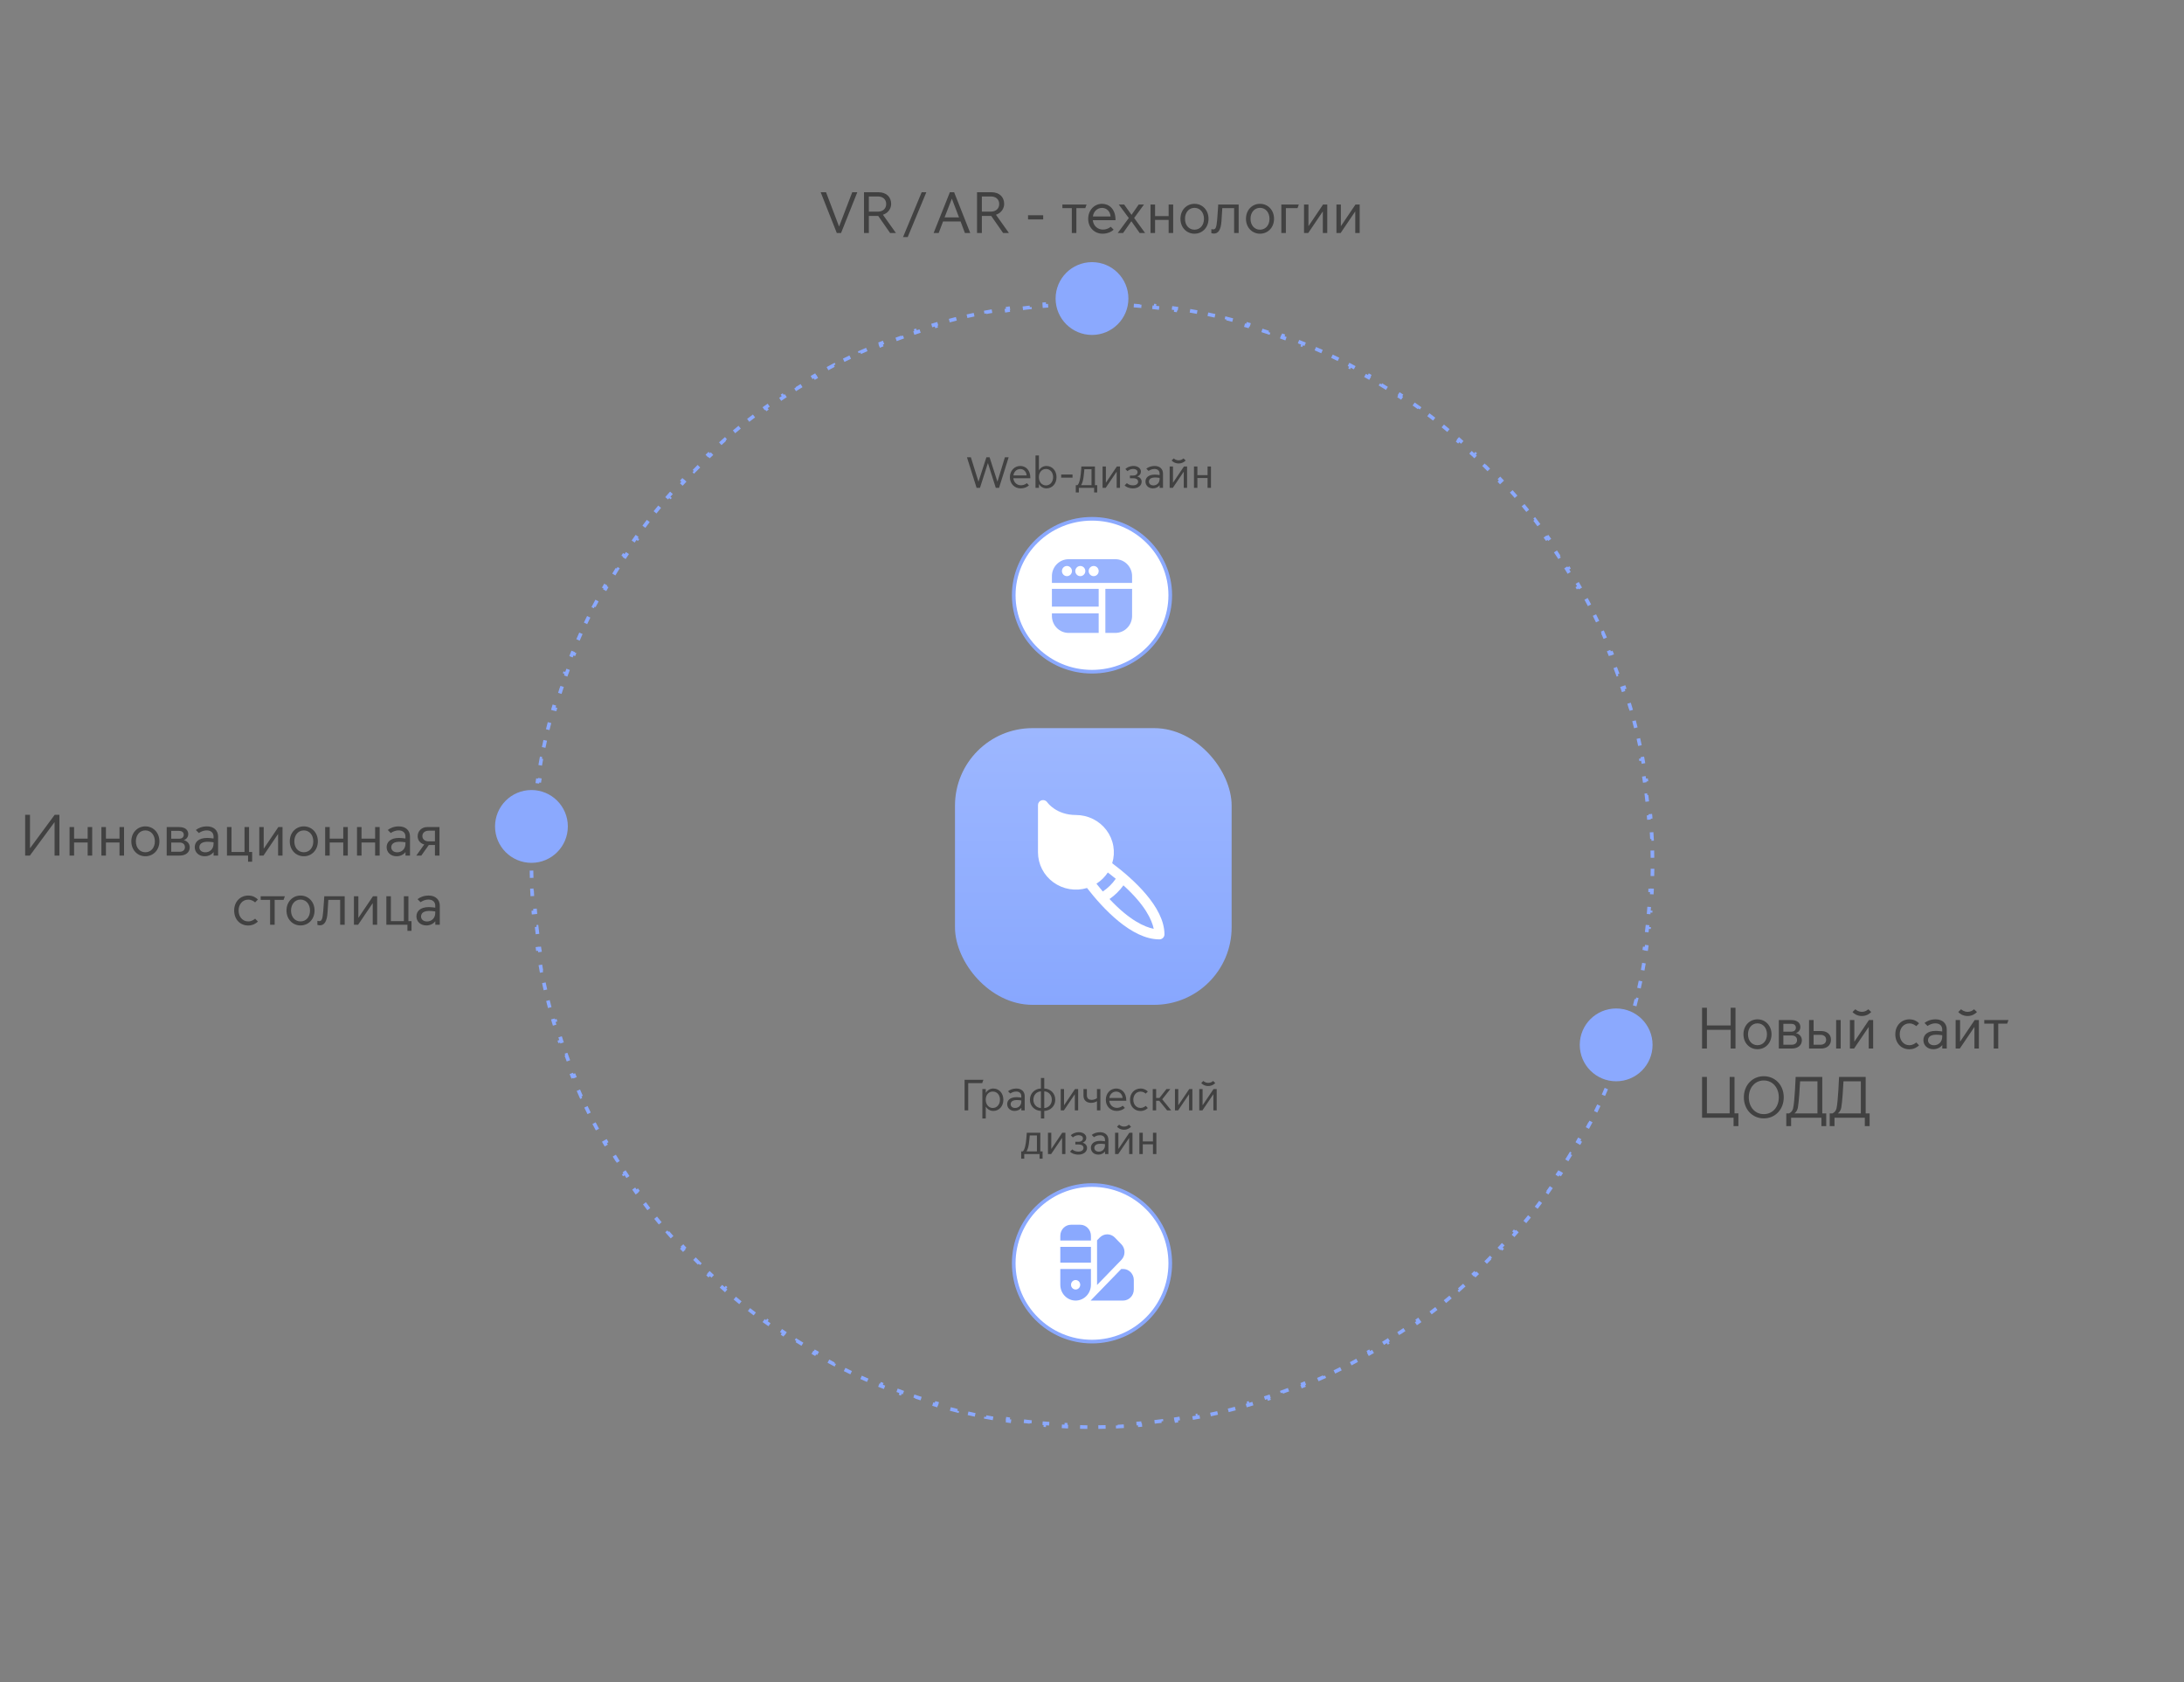 <?xml version="1.0" encoding="UTF-8"?> <svg xmlns="http://www.w3.org/2000/svg" width="600" height="462" viewBox="0 0 600 462" fill="none"><rect x="0" y="0" width="600" height="462" fill="#808080" stroke="none"/><path d="M301.014 83.006C302.366 83.015 303.713 83.041 305.057 83.085L305.042 83.581C305.711 83.603 306.38 83.629 307.047 83.659L307.068 83.162C308.419 83.223 309.764 83.302 311.105 83.397L311.071 83.894C311.741 83.942 312.41 83.994 313.077 84.051L313.118 83.556C314.462 83.669 315.801 83.8 317.135 83.948L317.08 84.442C317.749 84.517 318.417 84.596 319.083 84.679L319.144 84.184C320.48 84.35 321.811 84.533 323.137 84.733L323.063 85.227C323.729 85.327 324.393 85.432 325.056 85.541L325.136 85.049C326.467 85.268 327.793 85.504 329.112 85.757L329.019 86.248C329.676 86.374 330.333 86.505 330.987 86.64L331.087 86.149C332.41 86.422 333.727 86.712 335.038 87.018L334.926 87.504C335.579 87.656 336.231 87.813 336.881 87.974L337 87.49C338.309 87.814 339.612 88.155 340.907 88.513L340.775 88.992C341.423 89.171 342.069 89.353 342.713 89.54L342.852 89.062C344.145 89.438 345.432 89.83 346.711 90.238L346.561 90.712C347.201 90.916 347.84 91.124 348.477 91.337L348.634 90.865C349.911 91.291 351.182 91.734 352.444 92.192L352.274 92.66C352.906 92.89 353.536 93.124 354.163 93.361L354.339 92.894C355.6 93.372 356.853 93.864 358.098 94.373L357.909 94.835C358.53 95.089 359.148 95.347 359.765 95.608L359.959 95.148C361.201 95.675 362.434 96.219 363.658 96.777L363.452 97.231C364.062 97.51 364.67 97.792 365.276 98.078L365.488 97.628C366.707 98.203 367.916 98.794 369.117 99.4L368.895 99.845C369.494 100.147 370.091 100.454 370.686 100.764L370.914 100.322C372.108 100.945 373.294 101.582 374.47 102.235L374.229 102.671C374.815 102.997 375.4 103.327 375.982 103.66L376.229 103.228C377.398 103.897 378.558 104.58 379.707 105.278L379.448 105.705C380.022 106.054 380.593 106.407 381.162 106.763L381.426 106.339C382.568 107.054 383.699 107.784 384.82 108.528L384.545 108.943C385.104 109.314 385.661 109.688 386.215 110.066L386.494 109.654C387.607 110.414 388.709 111.188 389.801 111.976L389.511 112.38C390.055 112.772 390.596 113.168 391.135 113.567L391.431 113.167C392.513 113.969 393.583 114.786 394.644 115.615L394.337 116.007C394.865 116.42 395.391 116.838 395.914 117.258L396.226 116.869C397.275 117.713 398.314 118.569 399.341 119.439L399.019 119.82C399.53 120.254 400.039 120.691 400.545 121.132L400.872 120.755C401.888 121.639 402.891 122.537 403.883 123.447L403.547 123.814C404.041 124.268 404.533 124.725 405.021 125.185L405.361 124.822C406.341 125.745 407.31 126.68 408.266 127.628L407.916 127.982C408.392 128.455 408.866 128.931 409.336 129.409L409.69 129.06C410.633 130.02 411.565 130.991 412.482 131.976L412.119 132.317C412.577 132.808 413.031 133.301 413.482 133.798L413.851 133.463C414.756 134.459 415.648 135.467 416.527 136.486L416.149 136.812C416.587 137.321 417.023 137.832 417.454 138.346L417.836 138.024C418.701 139.055 419.552 140.098 420.391 141.151L420.002 141.462C420.42 141.987 420.834 142.515 421.245 143.045L421.638 142.739C422.462 143.803 423.273 144.878 424.07 145.964L423.67 146.259C424.067 146.799 424.461 147.343 424.851 147.889L425.255 147.599C426.037 148.694 426.807 149.799 427.562 150.915L427.148 151.195C427.524 151.751 427.895 152.309 428.264 152.869L428.681 152.595C429.419 153.719 430.144 154.854 430.854 155.999L430.43 156.263C430.783 156.833 431.134 157.405 431.48 157.98L431.906 157.723C432.6 158.875 433.278 160.037 433.942 161.209L433.511 161.455C433.842 162.039 434.169 162.625 434.492 163.213L434.928 162.974C435.576 164.152 436.208 165.339 436.826 166.536L436.386 166.764C436.693 167.36 436.997 167.958 437.297 168.559L437.741 168.336C438.343 169.539 438.93 170.751 439.501 171.972L439.05 172.184C439.334 172.791 439.614 173.4 439.89 174.011L440.345 173.806C440.899 175.032 441.436 176.267 441.959 177.511L441.5 177.704C441.759 178.321 442.015 178.94 442.267 179.562L442.728 179.374C443.233 180.621 443.721 181.876 444.194 183.139L443.729 183.313C443.964 183.942 444.195 184.572 444.423 185.204L444.891 185.035C445.345 186.299 445.783 187.571 446.206 188.851L445.735 189.006C445.946 189.643 446.152 190.283 446.354 190.924L446.828 190.773C447.233 192.054 447.621 193.342 447.993 194.637L447.516 194.774C447.701 195.419 447.882 196.066 448.059 196.714L448.539 196.582C448.893 197.879 449.231 199.182 449.552 200.492L449.068 200.611C449.228 201.262 449.383 201.914 449.534 202.567L450.02 202.455C450.323 203.766 450.609 205.084 450.879 206.407L450.391 206.508C450.524 207.163 450.653 207.819 450.778 208.477L451.268 208.383C451.519 209.703 451.752 211.029 451.97 212.361L451.479 212.441C451.587 213.104 451.69 213.768 451.79 214.434L452.282 214.36C452.481 215.686 452.661 217.018 452.826 218.354L452.333 218.416C452.415 219.082 452.493 219.75 452.566 220.419L453.061 220.364C453.207 221.698 453.337 223.036 453.449 224.38L452.954 224.422C453.01 225.089 453.062 225.758 453.109 226.428L453.604 226.393C453.699 227.734 453.777 229.079 453.838 230.43L453.342 230.452C453.372 231.12 453.397 231.788 453.419 232.458L453.915 232.442C453.958 233.786 453.984 235.133 453.993 236.485L453.497 236.488C453.499 236.825 453.5 237.163 453.5 237.5C453.5 237.837 453.499 238.175 453.497 238.512L453.993 238.514C453.985 239.866 453.958 241.213 453.915 242.557L453.419 242.542C453.397 243.212 453.372 243.88 453.342 244.548L453.838 244.569C453.777 245.92 453.699 247.265 453.604 248.606L453.109 248.571C453.062 249.241 453.01 249.911 452.954 250.578L453.449 250.619C453.337 251.963 453.207 253.301 453.061 254.635L452.566 254.581C452.493 255.25 452.415 255.918 452.333 256.584L452.826 256.645C452.662 257.981 452.481 259.313 452.282 260.639L451.79 260.566C451.69 261.232 451.587 261.896 451.479 262.559L451.97 262.638C451.753 263.969 451.518 265.295 451.268 266.615L450.778 266.523C450.653 267.181 450.524 267.837 450.391 268.492L450.879 268.592C450.609 269.915 450.323 271.233 450.02 272.544L449.534 272.433C449.383 273.086 449.228 273.738 449.068 274.389L449.552 274.507C449.231 275.817 448.893 277.12 448.539 278.417L448.059 278.286C447.882 278.934 447.701 279.58 447.516 280.225L447.993 280.362C447.621 281.657 447.233 282.945 446.828 284.226L446.354 284.075C446.152 284.716 445.946 285.356 445.735 285.993L446.206 286.148C445.783 287.428 445.345 288.7 444.891 289.964L444.423 289.796C444.195 290.428 443.964 291.058 443.729 291.687L444.194 291.86C443.721 293.123 443.233 294.378 442.728 295.625L442.267 295.438C442.015 296.059 441.759 296.679 441.5 297.296L441.959 297.488C441.436 298.732 440.899 299.967 440.345 301.193L439.89 300.989C439.614 301.6 439.334 302.209 439.05 302.816L439.501 303.027C438.93 304.248 438.343 305.46 437.741 306.663L437.297 306.441C436.997 307.042 436.693 307.64 436.386 308.235L436.827 308.463C436.209 309.66 435.576 310.847 434.928 312.025L434.492 311.787C434.169 312.375 433.842 312.961 433.511 313.545L433.942 313.79C433.278 314.962 432.6 316.124 431.906 317.276L431.48 317.019C431.134 317.594 430.783 318.167 430.43 318.737L430.854 319C430.144 320.145 429.419 321.28 428.681 322.404L428.264 322.131C427.895 322.691 427.524 323.249 427.148 323.805L427.562 324.084C426.807 325.2 426.037 326.305 425.255 327.4L424.851 327.111C424.461 327.657 424.067 328.201 423.67 328.741L424.07 329.035C423.273 330.121 422.462 331.196 421.638 332.26L421.245 331.955C420.834 332.485 420.42 333.013 420.002 333.538L420.391 333.848C419.552 334.901 418.701 335.944 417.836 336.975L417.454 336.654C417.023 337.168 416.587 337.679 416.149 338.188L416.527 338.513C415.648 339.532 414.756 340.54 413.851 341.536L413.482 341.201C413.031 341.698 412.577 342.192 412.119 342.683L412.483 343.022C411.565 344.007 410.634 344.979 409.69 345.939L409.336 345.591C408.866 346.069 408.392 346.545 407.916 347.018L408.266 347.37C407.31 348.318 406.342 349.254 405.361 350.177L405.021 349.815C404.533 350.275 404.041 350.732 403.547 351.186L403.883 351.552C402.891 352.462 401.888 353.36 400.872 354.244L400.545 353.867C400.039 354.308 399.53 354.746 399.019 355.18L399.341 355.56C398.314 356.43 397.275 357.286 396.226 358.13L395.914 357.742C395.391 358.162 394.865 358.58 394.337 358.993L394.644 359.384C393.583 360.213 392.513 361.03 391.431 361.832L391.135 361.433C390.596 361.832 390.055 362.228 389.511 362.62L389.801 363.023C388.709 363.811 387.608 364.585 386.495 365.344L386.215 364.934C385.661 365.311 385.104 365.686 384.545 366.057L384.82 366.471C383.699 367.215 382.568 367.945 381.426 368.66L381.162 368.237C380.593 368.593 380.022 368.946 379.448 369.295L379.707 369.721C378.558 370.419 377.398 371.102 376.229 371.771L375.982 371.34C375.4 371.673 374.815 372.003 374.229 372.329L374.47 372.764C373.294 373.417 372.108 374.054 370.914 374.677L370.686 374.236C370.091 374.546 369.494 374.853 368.895 375.155L369.118 375.599C367.917 376.205 366.707 376.796 365.488 377.371L365.276 376.922C364.67 377.208 364.062 377.49 363.452 377.769L363.658 378.222C362.434 378.78 361.201 379.324 359.959 379.851L359.765 379.392C359.148 379.653 358.53 379.91 357.909 380.164L358.098 380.626C356.853 381.135 355.6 381.627 354.339 382.104L354.163 381.639C353.536 381.876 352.906 382.11 352.274 382.34L352.444 382.807C351.182 383.265 349.911 383.707 348.634 384.134L348.477 383.663C347.84 383.876 347.201 384.084 346.561 384.288L346.711 384.761C345.432 385.169 344.145 385.561 342.852 385.937L342.713 385.46C342.069 385.647 341.423 385.829 340.775 386.008L340.908 386.486C339.612 386.844 338.309 387.185 337 387.509L336.881 387.026C336.231 387.187 335.579 387.344 334.926 387.496L335.038 387.981C333.728 388.287 332.411 388.578 331.088 388.85L330.987 388.36C330.333 388.495 329.676 388.626 329.019 388.752L329.112 389.242C327.793 389.495 326.467 389.731 325.136 389.95L325.056 389.459C324.393 389.568 323.729 389.673 323.063 389.773L323.138 390.266C321.812 390.466 320.48 390.649 319.144 390.815L319.083 390.321C318.417 390.404 317.749 390.483 317.08 390.558L317.135 391.051C315.801 391.199 314.462 391.33 313.118 391.443L313.077 390.949C312.41 391.006 311.741 391.058 311.071 391.105L311.106 391.602C309.765 391.697 308.419 391.776 307.068 391.837L307.047 391.341C306.38 391.371 305.711 391.397 305.042 391.419L305.057 391.914C303.713 391.958 302.366 391.984 301.014 391.993L301.012 391.497C300.675 391.499 300.337 391.5 300 391.5C299.663 391.5 299.325 391.499 298.988 391.497L298.985 391.993C297.633 391.984 296.286 391.958 294.942 391.914L294.958 391.419C294.289 391.397 293.62 391.371 292.953 391.341L292.931 391.837C291.58 391.776 290.235 391.697 288.894 391.602L288.929 391.105C288.259 391.058 287.59 391.006 286.923 390.949L286.881 391.443C285.537 391.33 284.198 391.199 282.864 391.051L282.92 390.558C282.251 390.483 281.583 390.404 280.917 390.321L280.855 390.815C279.519 390.649 278.188 390.466 276.862 390.266L276.937 389.773C276.271 389.673 275.607 389.568 274.944 389.459L274.863 389.95C273.532 389.731 272.206 389.495 270.887 389.242L270.981 388.752C270.324 388.626 269.667 388.495 269.013 388.36L268.912 388.85C267.589 388.577 266.272 388.287 264.961 387.981L265.074 387.496C264.421 387.344 263.769 387.187 263.119 387.026L262.999 387.509C261.69 387.185 260.388 386.844 259.092 386.486L259.225 386.008C258.577 385.829 257.931 385.647 257.287 385.46L257.147 385.937C255.854 385.561 254.567 385.169 253.288 384.761L253.439 384.288C252.799 384.084 252.16 383.876 251.523 383.663L251.365 384.134C250.088 383.707 248.817 383.265 247.555 382.807L247.726 382.34C247.094 382.11 246.464 381.876 245.837 381.639L245.66 382.104C244.399 381.627 243.146 381.135 241.901 380.626L242.091 380.165C241.47 379.911 240.852 379.653 240.235 379.392L240.04 379.851C238.798 379.324 237.565 378.78 236.341 378.222L236.548 377.769C235.938 377.49 235.33 377.208 234.724 376.922L234.511 377.371C233.292 376.796 232.083 376.205 230.882 375.599L231.105 375.155C230.506 374.853 229.909 374.546 229.314 374.236L229.085 374.677C227.891 374.054 226.705 373.417 225.529 372.764L225.771 372.329C225.185 372.003 224.6 371.673 224.018 371.34L223.77 371.771C222.601 371.102 221.441 370.419 220.292 369.721L220.552 369.295C219.978 368.946 219.407 368.593 218.838 368.237L218.573 368.66C217.431 367.945 216.3 367.215 215.179 366.471L215.455 366.057C214.896 365.686 214.339 365.312 213.785 364.934L213.505 365.345C212.392 364.585 211.29 363.811 210.198 363.023L210.489 362.62C209.945 362.228 209.404 361.832 208.865 361.433L208.568 361.832C207.486 361.03 206.416 360.213 205.355 359.384L205.663 358.993C205.135 358.58 204.609 358.162 204.086 357.742L203.773 358.13C202.724 357.286 201.685 356.43 200.658 355.56L200.981 355.18C200.47 354.746 199.961 354.309 199.455 353.868L199.127 354.244C198.111 353.36 197.108 352.462 196.116 351.552L196.453 351.186C195.959 350.732 195.467 350.275 194.979 349.815L194.638 350.177C193.658 349.254 192.689 348.319 191.733 347.371L192.084 347.018C191.608 346.545 191.134 346.069 190.664 345.591L190.309 345.939C189.366 344.979 188.434 344.008 187.517 343.023L187.881 342.683C187.423 342.192 186.969 341.699 186.518 341.202L186.148 341.536C185.243 340.54 184.351 339.532 183.472 338.513L183.851 338.188C183.413 337.679 182.977 337.168 182.546 336.654L182.163 336.975C181.298 335.944 180.447 334.901 179.608 333.848L179.998 333.538C179.58 333.013 179.166 332.485 178.755 331.955L178.361 332.26C177.537 331.196 176.726 330.121 175.929 329.035L176.33 328.741C175.933 328.201 175.539 327.657 175.149 327.111L174.744 327.4C173.962 326.305 173.192 325.2 172.438 324.084L172.852 323.805C172.476 323.249 172.105 322.691 171.736 322.131L171.318 322.404C170.58 321.28 169.855 320.145 169.146 319L169.57 318.737C169.217 318.167 168.866 317.595 168.52 317.02L168.093 317.276C167.399 316.124 166.721 314.962 166.057 313.79L166.489 313.545C166.158 312.961 165.831 312.375 165.508 311.787L165.071 312.025C164.423 310.847 163.791 309.66 163.173 308.463L163.614 308.236C163.307 307.64 163.003 307.042 162.703 306.441L162.258 306.663C161.656 305.46 161.069 304.248 160.498 303.027L160.95 302.816C160.666 302.209 160.386 301.6 160.11 300.989L159.654 301.193C159.1 299.967 158.563 298.732 158.04 297.488L158.5 297.296C158.241 296.679 157.985 296.06 157.733 295.438L157.271 295.625C156.767 294.378 156.278 293.123 155.805 291.86L156.271 291.687C156.036 291.058 155.805 290.428 155.577 289.796L155.108 289.964C154.654 288.7 154.216 287.428 153.793 286.148L154.265 285.994C154.054 285.357 153.848 284.717 153.646 284.076L153.171 284.226C152.766 282.945 152.378 281.657 152.006 280.362L152.484 280.226C152.299 279.581 152.118 278.934 151.941 278.286L151.46 278.417C151.106 277.12 150.768 275.817 150.447 274.507L150.932 274.389C150.772 273.738 150.617 273.086 150.466 272.433L149.979 272.544C149.676 271.233 149.39 269.915 149.12 268.592L149.609 268.492C149.476 267.837 149.347 267.181 149.222 266.523L148.731 266.616C148.48 265.296 148.247 263.97 148.029 262.638L148.521 262.559C148.413 261.896 148.31 261.232 148.21 260.566L147.717 260.639C147.518 259.313 147.338 257.981 147.173 256.645L147.667 256.584C147.585 255.918 147.507 255.25 147.434 254.581L146.938 254.635C146.792 253.301 146.662 251.963 146.55 250.619L147.046 250.578C146.99 249.911 146.938 249.242 146.891 248.572L146.395 248.606C146.3 247.265 146.222 245.92 146.161 244.569L146.658 244.548C146.628 243.88 146.603 243.212 146.581 242.542L146.084 242.557C146.041 241.213 146.015 239.866 146.006 238.514L146.503 238.512C146.501 238.175 146.5 237.837 146.5 237.5C146.5 237.163 146.501 236.825 146.503 236.488L146.006 236.485C146.015 235.133 146.041 233.786 146.084 232.442L146.581 232.458C146.603 231.788 146.628 231.12 146.658 230.452L146.161 230.43C146.222 229.079 146.3 227.734 146.395 226.393L146.891 226.429C146.938 225.759 146.99 225.089 147.046 224.422L146.55 224.38C146.662 223.036 146.792 221.698 146.938 220.364L147.434 220.419C147.507 219.75 147.585 219.082 147.667 218.416L147.173 218.354C147.338 217.018 147.518 215.686 147.717 214.36L148.21 214.434C148.31 213.768 148.413 213.104 148.521 212.441L148.029 212.361C148.246 211.03 148.481 209.704 148.731 208.384L149.222 208.477C149.347 207.819 149.476 207.163 149.609 206.508L149.12 206.407C149.39 205.084 149.676 203.766 149.979 202.455L150.466 202.567C150.617 201.914 150.772 201.262 150.932 200.611L150.447 200.492C150.768 199.182 151.106 197.879 151.46 196.582L151.941 196.714C152.118 196.066 152.299 195.42 152.484 194.775L152.006 194.637C152.378 193.342 152.766 192.054 153.171 190.773L153.646 190.925C153.848 190.284 154.054 189.644 154.265 189.007L153.793 188.851C154.216 187.571 154.654 186.299 155.108 185.035L155.577 185.204C155.805 184.572 156.036 183.942 156.271 183.313L155.805 183.139C156.278 181.876 156.767 180.621 157.271 179.374L157.733 179.562C157.985 178.941 158.241 178.321 158.5 177.704L158.04 177.511C158.563 176.267 159.1 175.032 159.654 173.806L160.11 174.011C160.386 173.4 160.666 172.791 160.95 172.184L160.498 171.972C161.069 170.751 161.656 169.539 162.258 168.336L162.703 168.559C163.003 167.958 163.307 167.36 163.614 166.765L163.172 166.536C163.79 165.339 164.423 164.152 165.071 162.974L165.508 163.213C165.831 162.625 166.158 162.039 166.489 161.455L166.057 161.209C166.721 160.037 167.399 158.875 168.093 157.723L168.52 157.981C168.866 157.406 169.217 156.833 169.57 156.263L169.146 155.999C169.855 154.854 170.58 153.719 171.318 152.595L171.736 152.869C172.105 152.309 172.476 151.751 172.852 151.195L172.438 150.915C173.192 149.799 173.962 148.694 174.744 147.599L175.149 147.889C175.539 147.343 175.933 146.799 176.33 146.259L175.929 145.964C176.726 144.878 177.537 143.803 178.361 142.739L178.755 143.045C179.166 142.515 179.58 141.987 179.998 141.462L179.608 141.151C180.447 140.098 181.298 139.055 182.163 138.024L182.546 138.346C182.977 137.832 183.413 137.321 183.851 136.812L183.472 136.486C184.351 135.467 185.243 134.459 186.148 133.463L186.518 133.799C186.969 133.302 187.423 132.808 187.881 132.317L187.516 131.977C188.434 130.992 189.365 130.02 190.309 129.06L190.664 129.409C191.134 128.931 191.608 128.455 192.084 127.982L191.733 127.629C192.689 126.681 193.657 125.745 194.638 124.822L194.979 125.185C195.467 124.725 195.959 124.268 196.453 123.814L196.116 123.447C197.108 122.537 198.111 121.639 199.127 120.755L199.455 121.133C199.961 120.692 200.47 120.254 200.981 119.82L200.658 119.439C201.685 118.569 202.724 117.713 203.773 116.869L204.086 117.258C204.609 116.838 205.135 116.42 205.663 116.007L205.355 115.615C206.416 114.786 207.486 113.969 208.568 113.167L208.865 113.567C209.404 113.168 209.945 112.772 210.489 112.38L210.198 111.976C211.29 111.188 212.391 110.414 213.504 109.655L213.785 110.066C214.339 109.689 214.896 109.314 215.455 108.943L215.179 108.528C216.3 107.784 217.431 107.054 218.573 106.339L218.838 106.763C219.407 106.407 219.978 106.054 220.552 105.705L220.292 105.278C221.441 104.58 222.601 103.897 223.77 103.228L224.018 103.66C224.6 103.327 225.185 102.997 225.771 102.671L225.529 102.235C226.705 101.582 227.891 100.945 229.085 100.322L229.314 100.764C229.909 100.454 230.506 100.147 231.105 99.845L230.881 99.4C232.082 98.794 233.292 98.203 234.511 97.628L234.724 98.078C235.33 97.792 235.938 97.51 236.548 97.231L236.341 96.777C237.565 96.219 238.798 95.675 240.04 95.148L240.235 95.608C240.852 95.347 241.47 95.09 242.091 94.836L241.901 94.373C243.146 93.864 244.399 93.372 245.66 92.894L245.837 93.361C246.464 93.124 247.094 92.89 247.726 92.66L247.555 92.192C248.817 91.734 250.088 91.291 251.365 90.865L251.523 91.337C252.16 91.124 252.799 90.916 253.439 90.712L253.288 90.238C254.567 89.83 255.854 89.438 257.147 89.062L257.287 89.54C257.931 89.353 258.577 89.171 259.225 88.992L259.091 88.513C260.387 88.155 261.69 87.814 262.999 87.49L263.119 87.974C263.769 87.813 264.421 87.656 265.074 87.504L264.961 87.018C266.271 86.712 267.588 86.421 268.911 86.149L269.013 86.64C269.667 86.505 270.324 86.374 270.981 86.248L270.887 85.757C272.206 85.504 273.532 85.268 274.863 85.049L274.944 85.541C275.607 85.432 276.271 85.327 276.937 85.227L276.861 84.733C278.187 84.533 279.519 84.35 280.855 84.184L280.917 84.679C281.583 84.596 282.251 84.517 282.92 84.442L282.864 83.948C284.198 83.8 285.537 83.669 286.881 83.556L286.923 84.051C287.59 83.994 288.259 83.942 288.929 83.894L288.893 83.397C290.234 83.302 291.58 83.223 292.931 83.162L292.953 83.659C293.62 83.629 294.289 83.603 294.958 83.581L294.942 83.085C296.286 83.041 297.633 83.015 298.985 83.006L298.988 83.503C299.325 83.501 299.663 83.5 300 83.5C300.337 83.5 300.675 83.501 301.012 83.503L301.014 83.006Z" stroke="#8BA9FE" stroke-dasharray="2 4"></path><circle cx="300" cy="82" r="10" fill="#8BA9FE"></circle><circle cx="444" cy="287" r="10" fill="#8BA9FE"></circle><circle cx="146" cy="227" r="10" fill="#8BA9FE"></circle><path d="M231.059 64H229.891L225.459 52.8H226.931L230.499 62.192H230.531L234.131 52.8H235.523L231.059 64ZM238.694 59.312V64H237.366V52.8H241.318C243.622 52.8 244.822 54.224 244.822 56C244.822 57.248 244.054 58.496 242.582 58.976V59.008L246.134 64H244.534L241.27 59.312H238.694ZM238.694 58.128H241.206C242.438 58.128 243.462 57.392 243.462 56.032C243.462 54.672 242.438 53.968 241.206 53.968H238.694V58.128ZM248.088 65.12L253.208 52.8H254.488L249.368 65.12H248.088ZM257.882 64H256.49L260.954 52.8H262.122L266.554 64H265.082L263.898 60.832H259.082L257.882 64ZM259.498 59.712H263.466L261.514 54.608H261.482L259.498 59.712ZM269.741 59.312V64H268.413V52.8H272.365C274.669 52.8 275.869 54.224 275.869 56C275.869 57.248 275.101 58.496 273.629 58.976V59.008L277.181 64H275.581L272.317 59.312H269.741ZM269.741 58.128H272.253C273.485 58.128 274.509 57.392 274.509 56.032C274.509 54.672 273.485 53.968 272.253 53.968H269.741V58.128ZM282.429 60.272V59.12H286.589V60.272H282.429ZM294.457 64V57.168H291.865V56.176H298.505L298.153 57.168H295.705V64H294.457ZM302.907 64.192C300.699 64.192 298.955 62.528 298.955 60.112C298.955 57.648 300.699 55.984 302.763 55.984C304.667 55.984 306.459 57.376 306.459 60.4V60.48H300.219C300.395 62.064 301.563 63.056 303.003 63.056C303.675 63.056 304.443 62.864 305.163 62.288L305.947 63.088C305.211 63.776 304.091 64.192 302.907 64.192ZM300.251 59.456H305.099C305.019 58.144 304.075 57.104 302.763 57.104C301.339 57.104 300.395 58.208 300.251 59.456ZM307.068 64L310.108 59.888L307.356 56.176H308.828L310.844 58.992H310.876L312.828 56.176H314.284L311.58 59.872L314.588 64H313.1L310.828 60.784H310.796L308.54 64H307.068ZM316.077 64V56.176H317.325V59.36H321.053V56.176H322.301V64H321.053V60.4H317.325V64H316.077ZM328.155 64.192C325.979 64.192 324.299 62.48 324.299 60.096C324.299 57.696 325.979 55.984 328.155 55.984C330.331 55.984 332.01 57.696 332.01 60.096C332.01 62.48 330.331 64.192 328.155 64.192ZM328.155 63.088C329.691 63.088 330.763 61.856 330.763 60.096C330.763 58.368 329.691 57.088 328.155 57.088C326.619 57.088 325.547 58.368 325.547 60.096C325.547 61.856 326.619 63.088 328.155 63.088ZM333.475 64.16C333.219 64.16 332.867 64.064 332.787 64.032V62.928C332.819 62.944 333.027 63.008 333.315 63.008C333.971 63.008 334.211 62.464 334.387 60.352C334.547 58.528 334.675 56.176 334.675 56.176H340.291V64H339.043V57.168H335.795C335.747 58 335.667 59.36 335.571 60.72C335.411 63.056 334.739 64.16 333.475 64.16ZM346.155 64.192C343.979 64.192 342.299 62.48 342.299 60.096C342.299 57.696 343.979 55.984 346.155 55.984C348.331 55.984 350.01 57.696 350.01 60.096C350.01 62.48 348.331 64.192 346.155 64.192ZM346.155 63.088C347.691 63.088 348.763 61.856 348.763 60.096C348.763 58.368 347.691 57.088 346.155 57.088C344.619 57.088 343.547 58.368 343.547 60.096C343.547 61.856 344.619 63.088 346.155 63.088ZM352.014 64V56.176H356.814L356.462 57.168H353.262V64H352.014ZM358.248 64V56.176H359.464V62.08H359.496L363.48 56.176H364.632V64H363.416V58.112H363.384L359.4 64H358.248ZM367.155 64V56.176H368.371V62.08H368.403L372.387 56.176H373.539V64H372.323V58.112H372.291L368.307 64H367.155Z" fill="#414141"></path><path d="M467.6 288V276.8H468.928V281.664H475.456V276.8H476.784V288H475.456V282.864H468.928V288H467.6ZM482.826 288.192C480.65 288.192 478.97 286.48 478.97 284.096C478.97 281.696 480.65 279.984 482.826 279.984C485.002 279.984 486.682 281.696 486.682 284.096C486.682 286.48 485.002 288.192 482.826 288.192ZM482.826 287.088C484.362 287.088 485.434 285.856 485.434 284.096C485.434 282.368 484.362 281.088 482.826 281.088C481.29 281.088 480.218 282.368 480.218 284.096C480.218 285.856 481.29 287.088 482.826 287.088ZM492.318 288H488.686V280.176H492.11C493.982 280.176 494.606 281.184 494.606 282.08C494.606 282.88 494.142 283.488 493.422 283.744V283.776C494.27 283.968 495.022 284.704 495.022 285.728C495.022 287.136 493.87 288 492.318 288ZM489.934 283.376H492.126C492.734 283.376 493.374 283.072 493.374 282.288C493.374 281.504 492.734 281.216 492.126 281.216H489.934V283.376ZM489.934 286.96H492.206C493.07 286.96 493.694 286.528 493.694 285.68C493.694 284.848 493.07 284.416 492.206 284.416H489.934V286.96ZM504.438 288V280.176H505.686V288H504.438ZM496.998 280.176H498.246V283.2H500.358C501.734 283.2 503.03 283.968 503.014 285.6C502.998 287.232 501.734 288 500.358 288H496.998V280.176ZM498.246 286.96H500.102C500.934 286.96 501.686 286.576 501.686 285.6C501.686 284.624 500.934 284.24 500.102 284.24H498.246V286.96ZM511.497 279.072C510.137 279.072 509.241 278.352 508.937 277.968L509.705 277.216C510.025 277.488 510.601 277.92 511.513 277.92C512.425 277.92 512.969 277.488 513.273 277.216L514.073 277.968C513.737 278.352 512.841 279.072 511.497 279.072ZM508.217 288V280.176H509.433V286.08H509.465L513.449 280.176H514.601V288H513.385V282.112H513.353L509.369 288H508.217ZM524.529 288.208C522.289 288.208 520.689 286.496 520.689 284.096C520.689 281.696 522.337 279.984 524.577 279.984C525.889 279.984 526.737 280.592 527.217 281.072L526.449 281.856C526.081 281.568 525.489 281.104 524.545 281.104C522.977 281.104 521.905 282.416 521.905 284.096C521.905 285.776 522.977 287.088 524.545 287.088C525.489 287.088 526.081 286.624 526.449 286.336L527.217 287.12C526.737 287.6 525.841 288.208 524.529 288.208ZM531.142 288.192C529.478 288.192 528.406 287.088 528.406 285.696C528.406 284.384 529.35 283.152 531.846 283.152C532.326 283.152 532.982 283.232 533.574 283.312V282.768C533.574 281.68 532.79 281.088 531.734 281.088C530.71 281.088 529.974 281.504 529.542 281.808L528.71 280.976C529.414 280.432 530.422 279.984 531.766 279.984C533.67 279.984 534.822 281.12 534.822 282.768V288H533.59V287.072H533.558C533.078 287.728 532.15 288.192 531.142 288.192ZM531.318 287.104C532.55 287.104 533.574 286.192 533.574 284.784V284.352C532.278 284.144 531.238 284.144 530.566 284.432C529.99 284.672 529.67 285.136 529.67 285.728C529.67 286.432 530.214 287.104 531.318 287.104ZM540.544 279.072C539.184 279.072 538.288 278.352 537.984 277.968L538.752 277.216C539.072 277.488 539.648 277.92 540.56 277.92C541.472 277.92 542.016 277.488 542.32 277.216L543.12 277.968C542.784 278.352 541.888 279.072 540.544 279.072ZM537.264 288V280.176H538.48V286.08H538.512L542.496 280.176H543.648V288H542.432V282.112H542.4L538.416 288H537.264ZM547.722 288V281.168H545.13V280.176H551.77L551.418 281.168H548.97V288H547.722ZM476.256 309.32V307H467.6V295.8H468.928V305.8H475.184V295.8H476.512V305.8H477.584V309.32H476.256ZM484.554 307.192C481.466 307.192 479.082 304.776 479.082 301.4C479.082 298.024 481.466 295.608 484.554 295.608C487.658 295.608 490.042 298.024 490.042 301.4C490.042 304.776 487.658 307.192 484.554 307.192ZM484.554 306.024C487.002 306.024 488.682 304.056 488.682 301.4C488.682 298.776 487.002 296.776 484.554 296.776C482.122 296.776 480.442 298.776 480.442 301.4C480.442 304.056 482.122 306.024 484.554 306.024ZM490.738 309.32V305.816H491.506C492.114 305.544 492.466 305.032 492.61 304.44C493.042 302.696 493.314 295.8 493.314 295.8H500.626V305.816H501.714V309.32H500.386V307H492.066V309.32H490.738ZM493.026 305.784V305.816H499.298V297H494.53C494.45 298.76 494.194 302.824 493.922 304.248C493.794 304.904 493.474 305.416 493.026 305.784ZM502.66 309.32V305.816H503.428C504.036 305.544 504.388 305.032 504.532 304.44C504.964 302.696 505.236 295.8 505.236 295.8H512.548V305.816H513.636V309.32H512.308V307H503.988V309.32H502.66ZM504.948 305.784V305.816H511.22V297H506.452C506.372 298.76 506.116 302.824 505.844 304.248C505.716 304.904 505.396 305.416 504.948 305.784Z" fill="#414141"></path><path d="M6.912 235V223.8H8.241V232.952H8.273L15.024 223.8H16.32V235H14.992V225.848H14.96L8.209 235H6.912ZM19.108 235V227.176H20.356V230.36H24.084V227.176H25.332V235H24.084V231.4H20.356V235H19.108ZM27.858 235V227.176H29.106V230.36H32.834V227.176H34.082V235H32.834V231.4H29.106V235H27.858ZM39.936 235.192C37.76 235.192 36.08 233.48 36.08 231.096C36.08 228.696 37.76 226.984 39.936 226.984C42.112 226.984 43.792 228.696 43.792 231.096C43.792 233.48 42.112 235.192 39.936 235.192ZM39.936 234.088C41.472 234.088 42.544 232.856 42.544 231.096C42.544 229.368 41.472 228.088 39.936 228.088C38.4 228.088 37.328 229.368 37.328 231.096C37.328 232.856 38.4 234.088 39.936 234.088ZM49.427 235H45.795V227.176H49.219C51.091 227.176 51.715 228.184 51.715 229.08C51.715 229.88 51.251 230.488 50.531 230.744V230.776C51.379 230.968 52.131 231.704 52.131 232.728C52.131 234.136 50.979 235 49.427 235ZM47.043 230.376H49.235C49.843 230.376 50.483 230.072 50.483 229.288C50.483 228.504 49.843 228.216 49.235 228.216H47.043V230.376ZM47.043 233.96H49.315C50.179 233.96 50.803 233.528 50.803 232.68C50.803 231.848 50.179 231.416 49.315 231.416H47.043V233.96ZM56.236 235.192C54.572 235.192 53.5 234.088 53.5 232.696C53.5 231.384 54.444 230.152 56.94 230.152C57.42 230.152 58.076 230.232 58.668 230.312V229.768C58.668 228.68 57.884 228.088 56.828 228.088C55.804 228.088 55.068 228.504 54.636 228.808L53.804 227.976C54.508 227.432 55.516 226.984 56.86 226.984C58.764 226.984 59.916 228.12 59.916 229.768V235H58.684V234.072H58.652C58.172 234.728 57.244 235.192 56.236 235.192ZM56.412 234.104C57.644 234.104 58.668 233.192 58.668 231.784V231.352C57.372 231.144 56.332 231.144 55.66 231.432C55.084 231.672 54.764 232.136 54.764 232.728C54.764 233.432 55.308 234.104 56.412 234.104ZM68.15 236.68V235H62.358V227.176H63.606V234.008H67.174V227.176H68.422V234.008H69.27V236.68H68.15ZM71.233 235V227.176H72.449V233.08H72.481L76.465 227.176H77.617V235H76.401V229.112H76.369L72.385 235H71.233ZM83.467 235.192C81.291 235.192 79.611 233.48 79.611 231.096C79.611 228.696 81.291 226.984 83.467 226.984C85.643 226.984 87.323 228.696 87.323 231.096C87.323 233.48 85.643 235.192 83.467 235.192ZM83.467 234.088C85.003 234.088 86.075 232.856 86.075 231.096C86.075 229.368 85.003 228.088 83.467 228.088C81.931 228.088 80.859 229.368 80.859 231.096C80.859 232.856 81.931 234.088 83.467 234.088ZM89.326 235V227.176H90.575V230.36H94.302V227.176H95.55V235H94.302V231.4H90.575V235H89.326ZM98.076 235V227.176H99.325V230.36H103.053V227.176H104.301V235H103.053V231.4H99.325V235H98.076ZM108.955 235.192C107.291 235.192 106.219 234.088 106.219 232.696C106.219 231.384 107.163 230.152 109.659 230.152C110.139 230.152 110.795 230.232 111.387 230.312V229.768C111.387 228.68 110.603 228.088 109.547 228.088C108.523 228.088 107.787 228.504 107.355 228.808L106.523 227.976C107.227 227.432 108.235 226.984 109.579 226.984C111.483 226.984 112.635 228.12 112.635 229.768V235H111.403V234.072H111.371C110.891 234.728 109.963 235.192 108.955 235.192ZM109.131 234.104C110.363 234.104 111.387 233.192 111.387 231.784V231.352C110.091 231.144 109.051 231.144 108.379 231.432C107.803 231.672 107.483 232.136 107.483 232.728C107.483 233.432 108.027 234.104 109.131 234.104ZM114.373 235L116.549 231.96C115.269 231.608 114.741 230.6 114.741 229.704C114.741 228.248 115.877 227.176 117.317 227.176H120.741V235H119.493V232.088H117.812L115.749 235H114.373ZM119.493 231.096V228.168H117.765C116.853 228.168 116.037 228.68 116.037 229.624C116.037 230.632 116.853 231.096 117.765 231.096H119.493ZM68.17 254.208C65.93 254.208 64.33 252.496 64.33 250.096C64.33 247.696 65.978 245.984 68.218 245.984C69.53 245.984 70.378 246.592 70.858 247.072L70.09 247.856C69.722 247.568 69.13 247.104 68.186 247.104C66.618 247.104 65.546 248.416 65.546 250.096C65.546 251.776 66.618 253.088 68.186 253.088C69.13 253.088 69.722 252.624 70.09 252.336L70.858 253.12C70.378 253.6 69.482 254.208 68.17 254.208ZM74.207 254V247.168H71.615V246.176H78.255L77.903 247.168H75.455V254H74.207ZM82.561 254.192C80.385 254.192 78.705 252.48 78.705 250.096C78.705 247.696 80.385 245.984 82.561 245.984C84.737 245.984 86.417 247.696 86.417 250.096C86.417 252.48 84.737 254.192 82.561 254.192ZM82.561 253.088C84.097 253.088 85.169 251.856 85.169 250.096C85.169 248.368 84.097 247.088 82.561 247.088C81.025 247.088 79.953 248.368 79.953 250.096C79.953 251.856 81.025 253.088 82.561 253.088ZM87.882 254.16C87.626 254.16 87.273 254.064 87.194 254.032V252.928C87.225 252.944 87.433 253.008 87.722 253.008C88.377 253.008 88.618 252.464 88.793 250.352C88.954 248.528 89.082 246.176 89.082 246.176H94.698V254H93.45V247.168H90.201C90.153 248 90.073 249.36 89.978 250.72C89.817 253.056 89.145 254.16 87.882 254.16ZM97.233 254V246.176H98.449V252.08H98.481L102.465 246.176H103.617V254H102.401V248.112H102.369L98.385 254H97.233ZM111.931 255.68V254H106.139V246.176H107.387V253.008H110.955V246.176H112.203V253.008H113.051V255.68H111.931ZM117.142 254.192C115.478 254.192 114.406 253.088 114.406 251.696C114.406 250.384 115.35 249.152 117.846 249.152C118.326 249.152 118.982 249.232 119.574 249.312V248.768C119.574 247.68 118.79 247.088 117.734 247.088C116.71 247.088 115.974 247.504 115.542 247.808L114.71 246.976C115.414 246.432 116.422 245.984 117.766 245.984C119.67 245.984 120.822 247.12 120.822 248.768V254H119.59V253.072H119.558C119.078 253.728 118.15 254.192 117.142 254.192ZM117.318 253.104C118.55 253.104 119.574 252.192 119.574 250.784V250.352C118.278 250.144 117.238 250.144 116.566 250.432C115.99 250.672 115.67 251.136 115.67 251.728C115.67 252.432 116.214 253.104 117.318 253.104Z" fill="#414141"></path><path d="M276.073 125.6H277.105L274.465 134H273.565L271.417 127.22H271.393L269.221 134H268.297L265.645 125.6H266.725L268.801 132.272H268.825L270.985 125.6H271.861L274.009 132.272H274.033L276.073 125.6ZM280.405 134.144C278.749 134.144 277.441 132.896 277.441 131.084C277.441 129.236 278.749 127.988 280.297 127.988C281.725 127.988 283.069 129.032 283.069 131.3V131.36H278.389C278.521 132.548 279.397 133.292 280.477 133.292C280.981 133.292 281.557 133.148 282.097 132.716L282.685 133.316C282.133 133.832 281.293 134.144 280.405 134.144ZM278.413 130.592H282.049C281.989 129.608 281.281 128.828 280.297 128.828C279.229 128.828 278.521 129.656 278.413 130.592ZM285.417 132.98V134H284.481V125.096H285.417V129.152H285.441C285.861 128.456 286.629 127.988 287.481 127.988C289.065 127.988 290.253 129.272 290.253 131.072C290.253 132.86 289.065 134.144 287.481 134.144C286.629 134.144 285.861 133.676 285.441 132.98H285.417ZM285.405 131.06C285.405 132.344 286.197 133.328 287.349 133.328C288.513 133.328 289.317 132.344 289.317 131.06C289.317 129.752 288.513 128.816 287.349 128.816C286.197 128.816 285.405 129.752 285.405 131.06ZM291.531 131.204V130.34H294.651V131.204H291.531ZM295.549 135.26V133.256H296.017C296.401 132.896 296.629 132.092 296.797 131.06C296.965 130.028 297.085 128.132 297.085 128.132H300.805V133.256H301.429V135.26H300.589V134H296.389V135.26H295.549ZM297.025 133.232V133.256H299.869V128.876H297.901C297.853 129.392 297.793 130.232 297.649 131.252C297.517 132.152 297.289 132.788 297.025 133.232ZM302.903 134V128.132H303.815V132.56H303.839L306.827 128.132H307.691V134H306.779V129.584H306.755L303.767 134H302.903ZM311.287 134.144C310.099 134.144 309.367 133.736 308.959 133.328L309.583 132.704C309.835 132.944 310.375 133.316 311.239 133.316C312.271 133.316 312.667 132.788 312.667 132.32C312.667 131.804 312.319 131.36 311.311 131.36H310.423V130.616H311.275C312.031 130.616 312.511 130.256 312.511 129.68C312.511 129.104 311.971 128.804 311.275 128.804C310.567 128.804 309.967 129.212 309.751 129.416L309.163 128.828C309.535 128.444 310.363 127.988 311.407 127.988C312.523 127.988 313.435 128.6 313.435 129.524C313.435 130.148 313.087 130.628 312.439 130.868V130.892C313.159 131.036 313.639 131.648 313.639 132.284C313.639 133.46 312.559 134.144 311.287 134.144ZM316.745 134.144C315.497 134.144 314.693 133.316 314.693 132.272C314.693 131.288 315.401 130.364 317.273 130.364C317.633 130.364 318.125 130.424 318.569 130.484V130.076C318.569 129.26 317.981 128.816 317.189 128.816C316.421 128.816 315.869 129.128 315.545 129.356L314.921 128.732C315.449 128.324 316.205 127.988 317.213 127.988C318.641 127.988 319.505 128.84 319.505 130.076V134H318.581V133.304H318.557C318.197 133.796 317.501 134.144 316.745 134.144ZM316.877 133.328C317.801 133.328 318.569 132.644 318.569 131.588V131.264C317.597 131.108 316.817 131.108 316.313 131.324C315.881 131.504 315.641 131.852 315.641 132.296C315.641 132.824 316.049 133.328 316.877 133.328ZM323.797 127.304C322.777 127.304 322.105 126.764 321.877 126.476L322.453 125.912C322.693 126.116 323.125 126.44 323.809 126.44C324.493 126.44 324.901 126.116 325.129 125.912L325.729 126.476C325.477 126.764 324.805 127.304 323.797 127.304ZM321.337 134V128.132H322.249V132.56H322.273L325.261 128.132H326.125V134H325.213V129.584H325.189L322.201 134H321.337ZM328.016 134V128.132H328.952V130.52H331.748V128.132H332.684V134H331.748V131.3H328.952V134H328.016Z" fill="#414141"></path><path d="M300 142.5C311.885 142.5 321.5 151.913 321.5 163.5C321.5 175.087 311.885 184.5 300 184.5C288.115 184.5 278.5 175.087 278.5 163.5C278.5 151.913 288.115 142.5 300 142.5Z" fill="white" stroke="#8BA9FE"></path><path d="M264.999 305V296.6H270.159L269.835 297.5H265.995V305H264.999ZM270.816 303.98V307.22H269.88V299.132H270.816V300.152H270.84C271.26 299.456 272.028 298.988 272.88 298.988C274.464 298.988 275.652 300.272 275.652 302.072C275.652 303.86 274.464 305.144 272.88 305.144C272.028 305.144 271.26 304.676 270.84 303.98H270.816ZM270.804 302.06C270.804 303.344 271.596 304.328 272.748 304.328C273.912 304.328 274.716 303.344 274.716 302.06C274.716 300.752 273.912 299.816 272.748 299.816C271.596 299.816 270.804 300.752 270.804 302.06ZM278.753 305.144C277.505 305.144 276.701 304.316 276.701 303.272C276.701 302.288 277.409 301.364 279.281 301.364C279.641 301.364 280.133 301.424 280.577 301.484V301.076C280.577 300.26 279.989 299.816 279.197 299.816C278.429 299.816 277.877 300.128 277.553 300.356L276.929 299.732C277.457 299.324 278.213 298.988 279.221 298.988C280.649 298.988 281.513 299.84 281.513 301.076V305H280.589V304.304H280.565C280.205 304.796 279.509 305.144 278.753 305.144ZM278.885 304.328C279.809 304.328 280.577 303.644 280.577 302.588V302.264C279.605 302.108 278.825 302.108 278.321 302.324C277.889 302.504 277.649 302.852 277.649 303.296C277.649 303.824 278.057 304.328 278.885 304.328ZM285.972 307.22V305.144C284.34 305.084 282.948 303.872 282.948 302.072C282.948 300.26 284.34 299.024 285.972 298.988V296.096H286.884V298.988C288.516 299.024 289.908 300.26 289.908 302.072C289.908 303.872 288.516 305.084 286.884 305.144V307.22H285.972ZM285.972 304.352V299.768C284.76 299.816 283.896 300.776 283.896 302.072C283.896 303.332 284.76 304.28 285.972 304.352ZM286.884 304.352C288.096 304.28 288.96 303.332 288.96 302.072C288.96 300.776 288.096 299.816 286.884 299.768V304.352ZM291.407 305V299.132H292.319V303.56H292.343L295.331 299.132H296.195V305H295.283V300.584H295.259L292.271 305H291.407ZM301.363 305V302.468H301.339C301.099 302.648 300.535 302.924 299.755 302.924C298.843 302.924 297.655 302.504 297.655 300.92V299.132H298.591V300.812C298.591 301.82 299.215 302.108 299.911 302.108C300.523 302.108 301.099 301.844 301.363 301.64V299.132H302.299V305H301.363ZM306.76 305.144C305.104 305.144 303.796 303.896 303.796 302.084C303.796 300.236 305.104 298.988 306.652 298.988C308.08 298.988 309.424 300.032 309.424 302.3V302.36H304.744C304.876 303.548 305.752 304.292 306.832 304.292C307.336 304.292 307.912 304.148 308.452 303.716L309.04 304.316C308.488 304.832 307.648 305.144 306.76 305.144ZM304.768 301.592H308.404C308.344 300.608 307.636 299.828 306.652 299.828C305.584 299.828 304.876 300.656 304.768 301.592ZM313.321 305.156C311.641 305.156 310.441 303.872 310.441 302.072C310.441 300.272 311.677 298.988 313.357 298.988C314.341 298.988 314.977 299.444 315.337 299.804L314.761 300.392C314.485 300.176 314.041 299.828 313.333 299.828C312.157 299.828 311.353 300.812 311.353 302.072C311.353 303.332 312.157 304.316 313.333 304.316C314.041 304.316 314.485 303.968 314.761 303.752L315.337 304.34C314.977 304.7 314.305 305.156 313.321 305.156ZM316.684 305V299.132H317.62V301.592H318.52L320.452 299.132H321.52L319.288 301.952L321.772 305H320.644L318.484 302.36H317.62V305H316.684ZM322.79 305V299.132H323.702V303.56H323.726L326.714 299.132H327.578V305H326.666V300.584H326.642L323.654 305H322.79ZM331.929 298.304C330.909 298.304 330.237 297.764 330.009 297.476L330.585 296.912C330.825 297.116 331.257 297.44 331.941 297.44C332.625 297.44 333.033 297.116 333.261 296.912L333.861 297.476C333.609 297.764 332.937 298.304 331.929 298.304ZM329.469 305V299.132H330.381V303.56H330.405L333.393 299.132H334.257V305H333.345V300.584H333.321L330.333 305H329.469ZM280.549 318.26V316.256H281.017C281.401 315.896 281.629 315.092 281.797 314.06C281.965 313.028 282.085 311.132 282.085 311.132H285.805V316.256H286.429V318.26H285.589V317H281.389V318.26H280.549ZM282.025 316.232V316.256H284.869V311.876H282.901C282.853 312.392 282.793 313.232 282.649 314.252C282.517 315.152 282.289 315.788 282.025 316.232ZM287.903 317V311.132H288.815V315.56H288.839L291.827 311.132H292.691V317H291.779V312.584H291.755L288.767 317H287.903ZM296.287 317.144C295.099 317.144 294.367 316.736 293.959 316.328L294.583 315.704C294.835 315.944 295.375 316.316 296.239 316.316C297.271 316.316 297.667 315.788 297.667 315.32C297.667 314.804 297.319 314.36 296.311 314.36H295.423V313.616H296.275C297.031 313.616 297.511 313.256 297.511 312.68C297.511 312.104 296.971 311.804 296.275 311.804C295.567 311.804 294.967 312.212 294.751 312.416L294.163 311.828C294.535 311.444 295.363 310.988 296.407 310.988C297.523 310.988 298.435 311.6 298.435 312.524C298.435 313.148 298.087 313.628 297.439 313.868V313.892C298.159 314.036 298.639 314.648 298.639 315.284C298.639 316.46 297.559 317.144 296.287 317.144ZM301.745 317.144C300.497 317.144 299.693 316.316 299.693 315.272C299.693 314.288 300.401 313.364 302.273 313.364C302.633 313.364 303.125 313.424 303.569 313.484V313.076C303.569 312.26 302.981 311.816 302.189 311.816C301.421 311.816 300.869 312.128 300.545 312.356L299.921 311.732C300.449 311.324 301.205 310.988 302.213 310.988C303.641 310.988 304.505 311.84 304.505 313.076V317H303.581V316.304H303.557C303.197 316.796 302.501 317.144 301.745 317.144ZM301.877 316.328C302.801 316.328 303.569 315.644 303.569 314.588V314.264C302.597 314.108 301.817 314.108 301.313 314.324C300.881 314.504 300.641 314.852 300.641 315.296C300.641 315.824 301.049 316.328 301.877 316.328ZM308.797 310.304C307.777 310.304 307.105 309.764 306.877 309.476L307.453 308.912C307.693 309.116 308.125 309.44 308.809 309.44C309.493 309.44 309.901 309.116 310.129 308.912L310.729 309.476C310.477 309.764 309.805 310.304 308.797 310.304ZM306.337 317V311.132H307.249V315.56H307.273L310.261 311.132H311.125V317H310.213V312.584H310.189L307.201 317H306.337ZM313.016 317V311.132H313.952V313.52H316.748V311.132H317.684V317H316.748V314.3H313.952V317H313.016Z" fill="#414141"></path><circle cx="300" cy="347" r="21.5" fill="white" stroke="#8BA9FE"></circle><path d="M288.986 161.746H301.835V166.625H288.986V161.746ZM288.986 169.19C288.986 171.756 291.044 173.843 293.576 173.843H301.835V168.486H288.986V169.19ZM303.672 173.843H306.424C308.956 173.843 311.014 171.756 311.014 169.19V161.746H303.672V173.843ZM311.014 158.25V160.111H288.986V158.25C288.986 155.685 291.044 153.598 293.576 153.598H306.424C308.956 153.598 311.014 155.685 311.014 158.25ZM294.493 156.855C294.493 156.084 293.875 155.459 293.116 155.459C292.356 155.459 291.741 156.084 291.741 156.855C291.741 157.625 292.356 158.25 293.116 158.25C293.875 158.25 294.493 157.625 294.493 156.855ZM298.165 156.855C298.165 156.084 297.547 155.459 296.788 155.459C296.029 155.459 295.41 156.084 295.41 156.855C295.41 157.625 296.029 158.25 296.788 158.25C297.547 158.25 298.165 157.625 298.165 156.855ZM301.835 156.855C301.835 156.084 301.22 155.459 300.46 155.459C299.698 155.459 299.083 156.084 299.083 156.855C299.083 157.625 299.698 158.25 300.46 158.25C301.22 158.25 301.835 157.625 301.835 156.855Z" fill="#98B3FE"></path><g clip-path="url(#clip0_1501_3556)"><g clip-path="url(#clip1_1501_3556)"><path d="M291.293 346.817V342.478H299.707V346.817H291.293ZM299.707 340.742V339.441C299.707 337.763 298.387 336.403 296.763 336.403H294.237C292.61 336.403 291.293 337.763 291.293 339.441V340.742H299.707ZM299.707 348.552V352.892C299.707 355.288 297.824 357.231 295.5 357.231C293.177 357.231 291.293 355.288 291.293 352.892V348.552H299.707ZM296.763 352.892C296.763 352.174 296.196 351.589 295.5 351.589C294.804 351.589 294.237 352.174 294.237 352.892C294.237 353.61 294.804 354.194 295.5 354.194C296.196 354.194 296.763 353.61 296.763 352.892ZM299.707 340.742V339.441C299.707 337.763 298.387 336.403 296.763 336.403H294.237C292.61 336.403 291.293 337.763 291.293 339.441V340.742H299.707ZM299.707 348.552V352.892C299.707 355.288 297.824 357.231 295.5 357.231C293.177 357.231 291.293 355.288 291.293 352.892V348.552H299.707ZM296.763 352.892C296.763 352.174 296.196 351.589 295.5 351.589C294.804 351.589 294.237 352.174 294.237 352.892C294.237 353.61 294.804 354.194 295.5 354.194C296.196 354.194 296.763 353.61 296.763 352.892ZM301.389 352.954L308.067 346.065C309.218 344.878 309.218 342.955 308.067 341.769L306.283 339.929C305.132 338.742 303.269 338.742 302.118 339.929L301.389 340.681C301.389 340.681 301.389 352.935 301.389 352.954ZM299.62 357.231H308.54C310.168 357.231 311.485 355.873 311.485 354.194V351.589C311.485 349.914 310.168 348.552 308.54 348.552H308.034L299.62 357.231Z" fill="#8AA9FE"></path></g></g><rect x="262.361" y="200" width="76" height="76" rx="21.28" fill="url(#paint0_linear_1501_3556)"></rect><path d="M318.515 258.021C318.883 258.021 319.237 257.877 319.497 257.621C319.758 257.364 319.904 257.017 319.904 256.654C319.904 249.125 311.269 241.399 305.55 237.108C306.028 235.576 306.133 233.955 305.857 232.375C305.582 230.795 304.933 229.301 303.964 228.013C302.995 226.724 301.732 225.677 300.277 224.955C298.821 224.234 297.214 223.858 295.584 223.858C290.22 223.858 287.814 220.52 287.703 220.362C287.536 220.119 287.295 219.936 287.015 219.838C286.734 219.74 286.43 219.734 286.145 219.819C285.861 219.905 285.612 220.078 285.434 220.313C285.257 220.548 285.162 220.833 285.161 221.125L285.161 234.107C285.161 235.71 285.544 237.29 286.277 238.721C287.011 240.152 288.076 241.394 289.387 242.347C290.697 243.3 292.216 243.938 293.823 244.208C295.429 244.479 297.078 244.376 298.636 243.907C303 249.531 310.857 258.021 318.515 258.021ZM304.348 239.645C305.119 240.23 305.846 240.805 306.528 241.368C305.58 242.748 304.372 243.936 302.969 244.868C302.397 244.196 301.813 243.482 301.216 242.725C302.471 241.928 303.538 240.878 304.348 239.645ZM304.814 246.938C306.294 245.907 307.586 244.636 308.635 243.181C314.634 248.609 316.453 252.703 316.958 255.12C314.498 254.634 310.334 252.837 304.814 246.938Z" fill="white"></path><defs><linearGradient id="paint0_linear_1501_3556" x1="300.361" y1="200" x2="300.361" y2="276" gradientUnits="userSpaceOnUse"><stop stop-color="#9DB7FF"></stop><stop offset="1" stop-color="#88A7FE"></stop></linearGradient><clipPath id="clip0_1501_3556"><rect width="30" height="22" fill="white" transform="translate(287 336)"></rect></clipPath><clipPath id="clip1_1501_3556"><rect width="22" height="22.693" fill="white" transform="translate(290.389 334.849)"></rect></clipPath></defs></svg> 